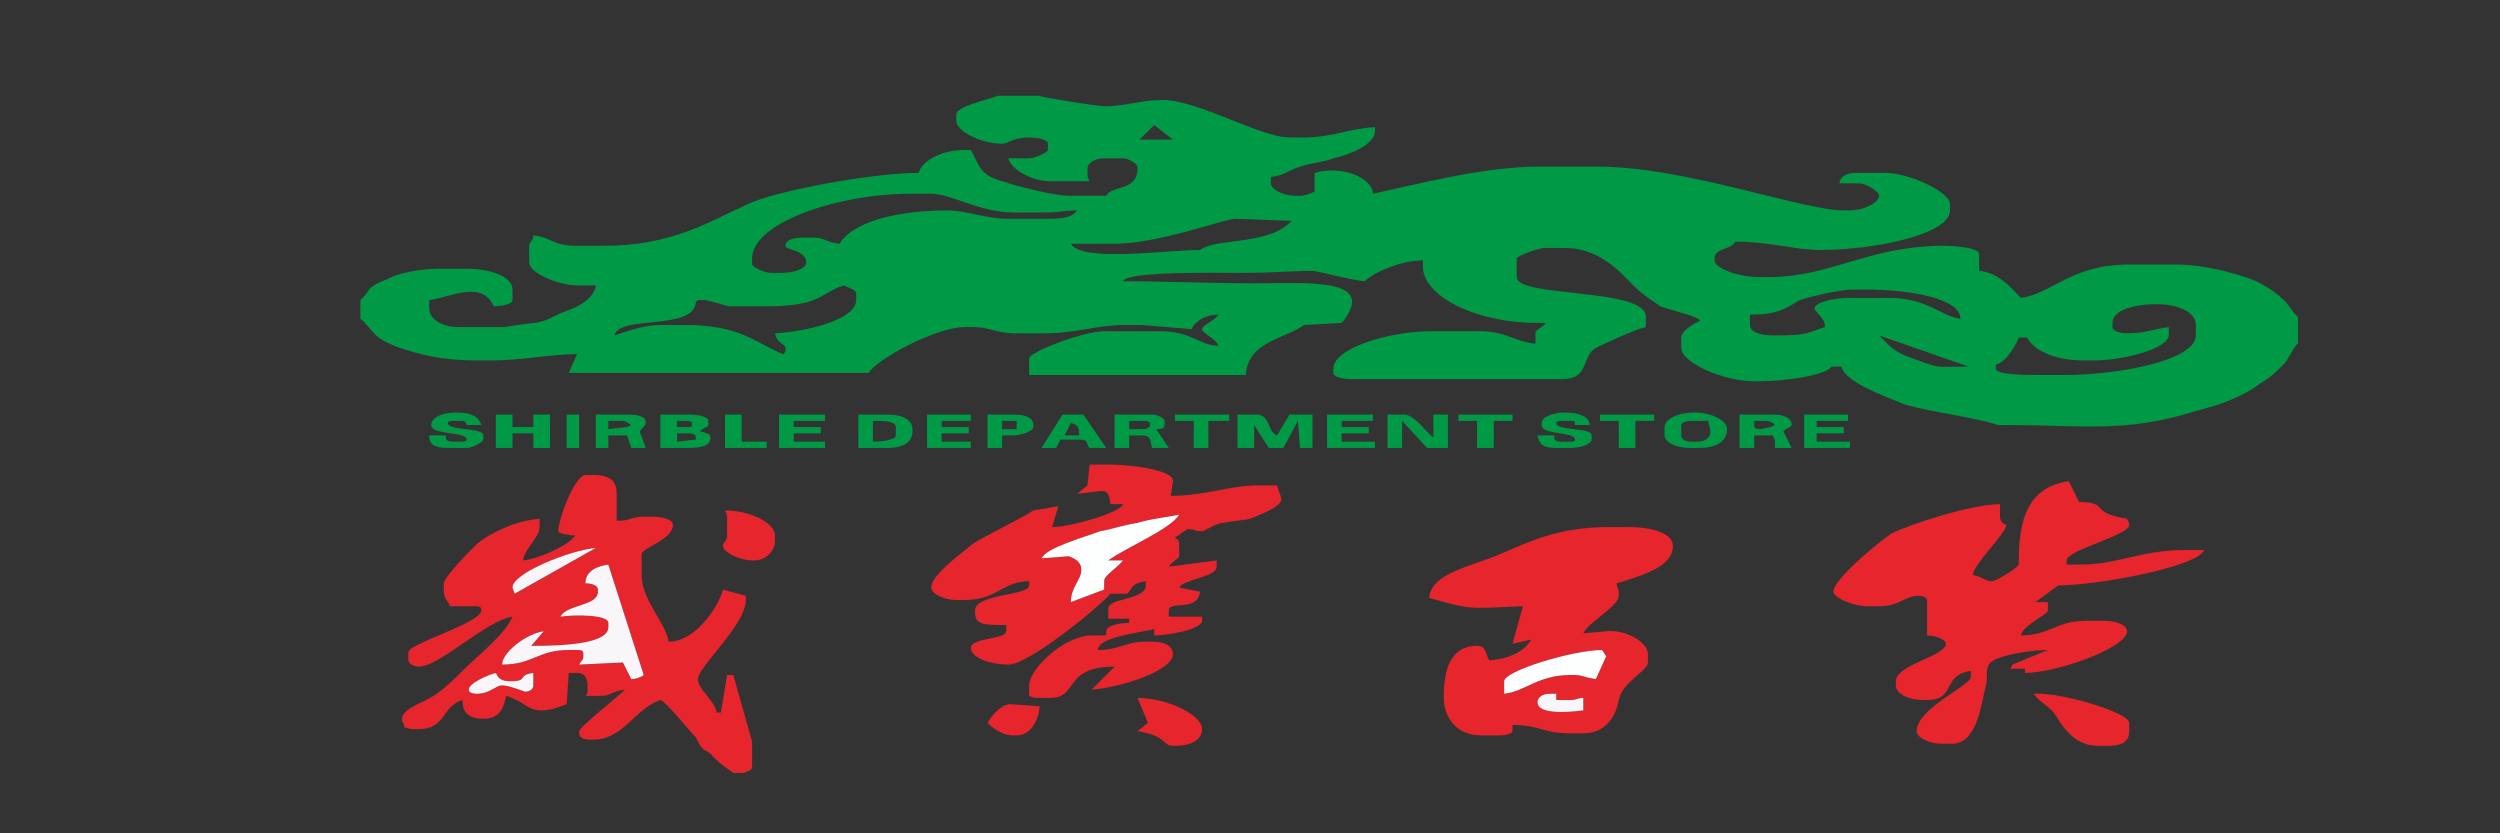 <?xml version="1.0" encoding="UTF-8"?>
<!DOCTYPE svg PUBLIC "-//W3C//DTD SVG 1.1//EN" "http://www.w3.org/Graphics/SVG/1.1/DTD/svg11.dtd">
<!-- Creator: CorelDRAW X8 -->
<svg xmlns="http://www.w3.org/2000/svg" xml:space="preserve" width="12mm" height="4mm" version="1.1" style="shape-rendering:geometricPrecision; text-rendering:geometricPrecision; image-rendering:optimizeQuality; fill-rule:evenodd; clip-rule:evenodd"
viewBox="0 0 1200 400"
 xmlns:xlink="http://www.w3.org/1999/xlink">
 <rect x="0" y="0" width="1200" height="400" fill="#333333" stroke="none"/>
 <defs>
  <style type="text/css">
   <![CDATA[
    .fil1 {fill:#E6252D}
    .fil3 {fill:#FDFEFE}
    .fil2 {fill:#F8F6F8}
    .fil0 {fill:#009A47}
   ]]>
  </style>
 </defs>
 <g id="图层_x0020_1">
  <path class="fil0" d="M902 161l43 15c-18,0 -13,1 -27,-4 -9,-3 -11,-6 -16,-11zm201 -9l0 13c-2,1 -4,7 -7,10 -4,4 -6,6 -11,9 -8,6 -18,10 -30,13 -35,11 -52,7 -96,7 -12,-4 -32,-6 -45,-10 -10,-4 -29,-11 -30,-18l-5 0c-2,4 -22,7 -34,7l-3 0c-15,0 -35,-9 -35,-16l0 -5c0,-4 9,-8 9,-8 0,-2 -14,-5 -19,-7 -6,-4 -9,-6 -13,-10 -6,-6 -16,-18 -33,-18l-9 0c-4,0 -14,4 -14,5l0 9c0,10 62,5 62,19l0 5c-5,1 -20,8 -24,10 -7,4 -3,15 -16,15l-101 0c-4,0 -9,-1 -9,-3l0 -2c0,-10 27,-18 47,-18l23 0c13,0 17,5 27,6l0 -5c0,-2 4,-3 5,-5l-4 0c-30,0 -55,-13 -55,-27l0 -3c-11,0 -24,6 -28,10 -9,-1 -18,-4 -25,-5 -6,0 -23,1 -32,1 -13,0 -57,-1 -59,4 19,0 44,1 63,1 21,0 47,-2 47,9 0,3 -3,8 -5,10l-18 1c-10,7 -27,8 -28,24l-104 0 0 -8c0,-3 26,-13 36,-13l27 0c15,0 19,7 28,7 -2,-4 -8,-6 -8,-8 0,-2 6,-4 8,-7 -7,0 -12,4 -13,7l-24 -2 -8 0c-14,0 -23,4 -39,4l-14 0c-8,0 -13,-3 -19,-3l-5 0c-14,0 -43,16 -46,22l-144 0 4 -9c-13,0 -26,3 -41,3l-8 0c-16,0 -27,-3 -36,-6 -14,-5 -12,-8 -19,-14l0 -9c5,-4 2,-6 13,-10 5,-3 16,-5 25,-5l13 0c12,0 22,4 22,10l0 5c0,2 -5,3 -9,3 -6,-13 -21,-4 -31,-3l0 4c0,5 6,9 14,9l22 0c0,0 13,-2 15,-2 6,-1 8,-3 13,-5 9,-3 15,-7 16,-13l-9 0c-9,0 -23,-6 -23,-11l0 -8c0,-2 2,-2 2,-5 9,1 9,5 21,5l13 0c33,0 51,-12 69,-20 12,-6 59,-15 82,-15 1,-5 10,-11 22,-11l3 0c4,7 4,12 15,15 6,2 24,7 33,7l17 0c2,-5 15,-2 15,-13l0 -1c0,-1 -4,-4 -7,-4l-9 0c-4,0 -8,2 -8,5l0 2c0,2 0,2 1,4l-19 0c-9,0 -19,-6 -20,-11l10 0c3,0 9,-3 9,-4l0 -3c0,-2 -5,-3 -9,-3 -8,0 -10,3 -13,3 -10,0 -22,-6 -22,-11l0 -3c0,-4 15,-7 20,-9l20 0c2,1 28,5 31,5l1 0c9,0 17,-3 27,-3 17,0 47,18 61,18l6 0c15,0 21,-4 35,-5l0 2c0,6 -11,11 -20,13 -5,2 -10,2 -16,4 -6,2 -7,4 -14,5l0 3c0,3 6,6 12,6l2 0c2,0 5,-1 7,-2l0 -9c14,-4 28,3 28,10 19,-4 53,-13 79,-13l29 0c42,0 98,21 118,21l3 0c7,0 14,-4 14,-7 0,-2 -6,-6 -10,-6l-9 0c0,-3 3,-5 8,-5l14 0c11,0 31,9 31,15l0 3c0,12 -38,19 -62,19 -13,0 -24,-4 -41,-4 -2,4 -10,3 -10,8l0 1c0,4 12,8 21,8l5 0c30,0 48,-15 84,-15 6,0 17,1 17,4l0 8c10,1 16,9 20,13 15,-2 24,-16 52,-16l23 0c14,0 31,5 38,8 4,2 9,5 12,8 3,2 6,8 8,9zm-89 3c0,-6 10,-9 21,-9 11,0 19,4 19,10l0 5c0,12 -37,19 -63,19l-12 0c-6,0 -21,0 -21,-3l0 -2c5,-1 10,-10 11,-13l4 0c3,6 13,11 27,11l5 0c15,0 36,-6 36,-12l0 -4c-8,1 -11,3 -20,3 -3,0 -7,-1 -7,-3l0 -2zm-680 -10l0 -2 4 1c2,0 11,3 12,3l18 0c26,0 25,-6 37,-10 2,1 6,2 6,4l0 3c0,9 -22,15 -39,16 1,5 5,5 5,7l0 1c0,1 0,1 -1,2 -13,-5 -20,-14 -47,-14l-12 0c-8,0 -16,3 -22,5 2,-10 38,-2 39,-16zm506 6c14,0 17,-3 24,-7 3,-1 18,-5 25,-5l7 0c20,0 45,4 45,14 -9,-1 -16,-10 -34,-10l-20 0c-6,0 -16,2 -16,5l0 0c0,2 5,4 5,9 -7,2 -7,4 -22,4l-3 0c-7,0 -11,-2 -11,-5l0 -5zm-305 -34c21,0 53,-12 58,-12l27 1c-11,12 -36,8 -44,14 -16,0 -57,6 -62,-3l21 0zm-174 7c0,-17 41,-31 76,-31l10 0c10,0 23,9 40,9l14 0c8,0 9,-1 16,-1 -2,3 -6,4 -13,4l-21 0c-9,0 -20,-4 -28,-4 -26,0 -46,6 -52,16 -8,-1 -6,-3 -14,-3l-2 0c-6,0 -10,1 -10,4 0,2 10,2 10,8 0,3 -6,5 -12,5l-5 0c-3,0 -9,-3 -9,-4l0 -3zm193 -64l9 7 -16 0 7 -7zm69 142l1 13 6 0 0 -16 -11 0 -6 10c-5,-2 -3,-10 -10,-10l-9 0 0 16 8 0 0 -11 7 11 7 0 7 -13zm50 0l12 13 10 0 0 -16 -7 0 0 11c-3,-2 -9,-11 -14,-11l-8 0 0 16 7 0 0 -13zm-348 6l5 0c4,0 4,1 4,3l-9 1 0 -4zm4 -6c4,0 3,1 3,3l-7 0 0 -3 4 0zm7 5c2,-2 4,-2 4,-3l0 -2c0,-2 -5,-3 -9,-3l-14 0 0 16 13 0c7,0 11,-1 11,-5 0,-2 -2,-2 -5,-3zm206 -5l6 0c3,0 4,0 4,2 0,1 -1,2 -4,2l-6 0 0 -4zm13 4c4,0 4,-1 4,-3l0 -1c0,-1 -3,-3 -6,-3l-18 0 0 16 7 0 0 -6 6 0c5,0 4,3 5,6l8 0 -6 -9zm-309 2l10 0 0 7 8 0 0 -16 -8 0 0 6 -10 0 0 -6 -8 0 0 16 8 0 0 -7zm561 -4c0,-1 2,-2 5,-2l1 0c4,0 4,0 7,0 0,2 1,3 1,5l0 0c0,3 -2,5 -7,5l-2 0c-3,0 -5,-1 -5,-3l0 -5zm9 11c9,0 13,-4 13,-9 0,-4 -7,-8 -16,-8 -7,0 -14,3 -14,7l0 4c0,3 5,6 12,6l5 0zm-397 -3l0 -10c5,0 11,0 11,3l0 4c0,2 -6,3 -11,3zm7 3c8,0 12,-3 12,-8l0 -1c0,-4 -4,-7 -12,-7l-14 0 0 16 14 0zm416 -13l5 0c3,0 4,1 5,2l-2 1 -5 1c-3,0 -3,-1 -3,-2l0 -2zm14 5c2,-2 4,-2 4,-3 0,-3 -3,-5 -9,-5l-16 0 0 16 7 0 0 -6 9 0c0,1 1,1 1,3l0 3 8 0 -4 -8zm-564 -5l6 0c3,0 3,1 5,2l-2 1 -9 1 0 -4zm15 5c1,-1 3,-3 3,-4 0,-3 -3,-4 -9,-4l-15 0 0 16 6 0 0 -6 9 0 2 6 7 0 -3 -8zm-92 -4c0,-1 2,-1 4,-1l1 0c4,0 3,0 4,2l7 0c-1,-4 -5,-6 -12,-6 -6,0 -12,2 -12,6l0 0c0,5 17,3 17,7 0,1 -2,1 -4,1l-2 0c-4,0 -4,-1 -4,-3l-8 0c0,4 2,6 9,6l9 0c3,0 8,-3 8,-4l0 -2c0,-4 -17,-2 -17,-6zm532 0c0,-1 2,-1 4,-1l2 0c3,0 3,0 3,2l7 0c0,-4 -5,-6 -12,-6 -5,0 -11,2 -11,5l0 1c0,5 16,3 16,7 0,1 -1,1 -3,1l-3 0c-4,0 -4,-1 -4,-3l-8 0c1,4 2,6 9,6l7 0c5,0 10,-2 10,-4l0 -2c0,-4 -17,-2 -17,-6zm-233 0c4,1 4,3 4,6l-7 0 3 -6zm-5 8l9 0c5,0 3,2 5,4l8 0 -11 -16 -10 0 -10 16 7 0 2 -4zm135 -9l15 0 0 -3 -22 0 0 16 23 0 0 -3 -16 0 0 -4 13 0 0 -3 -13 0 0 -3zm-263 0l15 0 0 -3 -22 0 0 16 22 0 0 -3 -15 0 0 -4 13 0 0 -3 -13 0 0 -3zm71 0l14 0 0 -3 -21 0 0 16 21 0 0 -3 -14 0 0 -4 13 0 0 -3 -13 0 0 -3zm420 0l15 0 0 -3 -21 0 0 16 22 0 0 -3 -16 0 0 -4 13 0 0 -3 -13 0 0 -3zm-391 0l7 0 0 4 -7 0 0 -4zm5 7c4,0 10,-2 10,-4l0 -1c0,-3 -3,-5 -9,-5l-13 0 0 16 7 0 0 -6 5 0zm308 -7l0 -3 -26 0 0 3 9 0 0 13 8 0 0 -13 9 0zm-68 0l0 -3 -26 0 0 3 9 0 0 13 8 0 0 -13 9 0zm-378 13l20 0 0 -3 -12 0 0 -13 -8 0 0 16zm242 -13l0 -3 -26 0 0 3 9 0 0 13 7 0 0 -13 10 0zm-318 13l6 0 0 -16 -6 0 0 16zm62 -70l1 -1 3 0 -4 -1 0 2z"/>
  <path class="fil1" d="M229 333c-3,0 -4,-1 -4,-2 0,-3 9,-7 13,-8 1,2 2,4 7,4 9,0 3,-3 11,-4l0 6c0,2 -2,3 -4,3 -3,-1 -8,-3 -11,-3 -3,0 -6,4 -12,4zm12 -14c0,-6 12,-15 20,-16l-6 7c16,0 37,-1 37,-9l0 -2c0,-4 -16,-4 -23,-3 3,-6 18,-5 18,-12l0 -1c0,-2 -3,-3 -6,-3 0,-5 4,-8 11,-9l17 53c-1,1 -4,2 -6,2l-4 -8 -21 1c1,-2 2,-2 2,-4l0 -1c0,-2 -1,-2 -4,-2l-3 0c-15,0 -17,7 -32,7zm5 -37c0,-7 28,-18 40,-19l-39 22 -1 -3zm106 89l5 0c2,-1 4,-1 4,-3l0 -12 -9 -32 -3 0 -3 18 -2 0c-1,-6 -9,-11 -9,-16 0,-6 23,-26 23,-38l0 -2 -11 -3c-2,8 -13,25 -26,25 -2,-10 -13,-20 -13,-32l0 -10c0,-3 15,-7 15,-14l0 0c0,-3 -6,-4 -10,-4l-4 0c-6,0 -6,2 -13,2l0 -13c0,-5 -2,-9 -11,-9l-4 0c-5,0 -13,21 -13,27 0,1 5,2 8,2 -2,4 -16,11 -25,12 1,-6 8,-11 8,-16l0 -4c-12,1 -24,7 -30,12 -3,3 -16,16 -16,19l0 3c0,5 2,5 3,8l11 0c3,0 4,0 4,2l0 0c0,6 -35,16 -35,20l0 4c0,1 2,3 5,3 10,0 32,-22 45,-24 -4,9 -16,18 -24,26 -4,4 -9,9 -14,12 -4,3 -15,6 -15,11 0,3 1,1 1,4 3,1 3,1 7,1 13,0 11,-11 21,-14 0,4 1,9 10,9 9,0 10,-7 11,-11 7,2 11,7 16,7l1 0c5,0 9,-2 12,-3l1 -15 4 0c4,0 5,3 5,6l0 2c0,2 0,2 -1,3l8 0c4,0 4,-2 11,-3 -4,4 -22,18 -22,20l0 1c0,2 2,3 5,3l2 0c14,0 20,-15 32,-19 3,1 14,15 17,18 1,2 2,4 3,5 2,2 4,2 5,4 4,4 6,5 10,8z"/>
  <path class="fil1" d="M947 276c0,-5 16,-20 16,-24 0,0 -3,-1 -3,-4l0 -6c-14,0 -44,10 -52,14 -6,4 -28,22 -28,28 0,3 10,7 16,7l6 0c10,0 12,-5 19,-5 2,0 4,1 4,2l0 17c4,0 9,2 9,4 0,6 -24,10 -24,18l0 2c0,4 6,7 13,7l2 0c14,0 7,-12 21,-14l0 3c0,4 -26,15 -26,26 0,3 6,6 12,6l5 0c12,0 14,-19 16,-27 2,-6 -2,-11 6,-14 5,-2 16,-4 24,-4l-17 7 -1 2 7 0 0 2c15,0 49,-12 49,-20 0,-3 -5,-5 -11,-5l-9 0c-14,0 -17,7 -31,7 1,-5 13,-10 13,-12l0 -4 -6 0 11 -8c19,0 67,-9 70,-17 -3,0 -3,0 -6,0l-3 0c-21,0 -33,7 -50,7l-7 0 0 -2c0,-5 30,-12 30,-17 0,-2 -1,-2 -1,-3 -19,-3 -8,-8 -23,-8l-5 -10c-23,3 -24,25 -24,40 -1,2 -11,8 -13,8 -3,0 -4,-2 -9,-3z"/>
  <path class="fil1" d="M500 268c2,-5 20,-10 28,-13 6,-1 11,-3 18,-4 6,-2 16,-3 20,-4 -4,7 -26,16 -34,22l7 0c-3,4 -9,7 -9,10l0 4 -16 6c0,-7 5,-11 5,-15l0 -1c0,-3 -3,-5 -6,-6l-13 1zm63 -37c1,-5 -19,-8 -30,-8l-3 0c-4,0 -4,0 -7,0l-1 10 -5 4c13,-1 15,-4 16,5l6 0c-1,4 -25,11 -34,11l3 -10 -12 2c-4,3 -21,11 -29,16 -6,5 -20,15 -20,21 0,3 6,6 12,6l4 0c16,0 18,-9 31,-9l0 2c0,5 -26,4 -26,12 0,5 1,7 11,7l4 0 0 3c0,4 -17,3 -17,8 0,5 10,8 18,8 10,0 44,-28 49,-34l8 0c3,-3 2,-5 9,-6l0 2c0,7 -18,6 -18,11l0 5 10 0 0 2c-4,0 -11,1 -11,4l0 2 -7 0c-13,0 -30,16 -30,24l0 5c2,1 2,1 6,1l4 0c14,0 6,-15 31,-15l-11 11c14,-1 39,-9 39,-17 0,-4 -4,-6 -10,-6l-4 0c-8,0 -12,4 -22,4 0,-6 18,-8 27,-10l0 3c7,0 23,-3 23,-7l0 -2c-3,0 -3,0 -6,0l-10 0 0 -3c0,-5 14,1 15,-9l-10 -2c2,-4 18,-5 18,-10l0 -3 -23 3c1,-2 5,-4 5,-5l0 -6c0,-2 -1,-2 -2,-3l6 -4c5,0 2,1 7,1 1,0 7,-4 10,-4 5,-1 8,-1 13,-2 5,-2 16,-6 15,-10l-2 -6 -10 0c-12,0 -25,5 -41,5l1 -7z"/>
  <path class="fil1" d="M754 336c3,0 3,-1 6,-1l0 6c-8,1 -22,2 -22,-4 0,-2 2,-4 6,-4l3 0 0 3 7 0zm-32 -9c0,-5 33,-15 47,-15l2 3 -5 11c-6,-1 -7,-2 -10,-2l-2 0c-16,0 -22,8 -32,9l0 -6zm54 -47c13,-4 27,-8 27,-18 0,-6 -10,-9 -21,-9l-10 0c-24,0 -38,7 -52,13 -14,6 -33,9 -34,21 21,6 19,5 45,4l-5 18 9 -2c-3,5 -9,9 -20,10 -2,-2 -1,-7 -6,-7 -15,0 -16,16 -16,25 0,8 5,18 18,18l9 0c3,0 6,-1 6,-2l0 -3c13,0 15,4 27,4l7 0c12,0 16,-10 17,-16 2,-9 14,-14 14,-18l0 -4c0,-6 -11,-12 -20,-11l-11 1c2,-5 17,-13 17,-18l0 -1c0,-3 -1,-3 -1,-5z"/>
  <path class="fil2" d="M281 280c3,0 6,1 6,3l0 1c0,7 -15,6 -18,12 7,-1 23,-1 23,3l0 2c0,8 -21,9 -37,9l6 -7c-8,1 -20,10 -20,16 15,0 17,-7 32,-7l3 0c3,0 4,0 4,2l0 1c0,2 -1,2 -2,4l21 -1 4 8c2,0 5,-1 6,-2l-17 -53c-7,1 -11,4 -11,9z"/>
  <path class="fil3" d="M500 268l13 -1c3,1 6,3 6,6l0 1c0,4 -5,8 -5,15l16 -6 0 -4c0,-3 6,-6 9,-10l-7 0c8,-6 30,-15 34,-22 -4,1 -14,2 -20,4 -7,1 -12,3 -18,4 -8,3 -26,8 -28,13z"/>
  <path class="fil1" d="M976 333c6,7 8,5 13,14 3,4 8,11 18,11l5 0c8,0 10,-3 10,-7l0 -4c0,-5 -31,-14 -43,-14l-3 0z"/>
  <path class="fil1" d="M546 335l5 12 -5 4c14,2 12,7 17,7l1 0c8,0 13,-3 13,-8 0,-7 -17,-15 -31,-15z"/>
  <path class="fil1" d="M348 245c0,0 1,2 1,3l0 9c0,3 -2,3 -2,5 0,3 8,7 14,7l1 0c6,0 10,-5 10,-9l0 -3c0,-6 -12,-12 -24,-12z"/>
  <path class="fil3" d="M722 327l0 6c10,-1 16,-9 32,-9l2 0c3,0 4,1 10,2l5 -11 -2 -3c-14,0 -47,10 -47,15z"/>
  <path class="fil1" d="M488 353c8,0 11,-10 11,-14l-14 -1c-5,0 -10,7 -11,9 2,2 7,6 12,6l2 0z"/>
  <path class="fil2" d="M246 282l1 3 39 -22c-12,1 -40,12 -40,19z"/>
  <path class="fil2" d="M229 333c6,0 9,-4 12,-4 3,0 8,2 11,3 2,0 4,-1 4,-3l0 -6c-8,1 -2,4 -11,4 -5,0 -6,-2 -7,-4 -4,1 -13,5 -13,8 0,1 1,2 4,2z"/>
  <path class="fil2" d="M738 337c0,6 14,5 22,4l0 -6c-3,0 -3,1 -6,1l-7 0 0 -3 -3 0c-4,0 -6,2 -6,4z"/>
 </g>
</svg>
